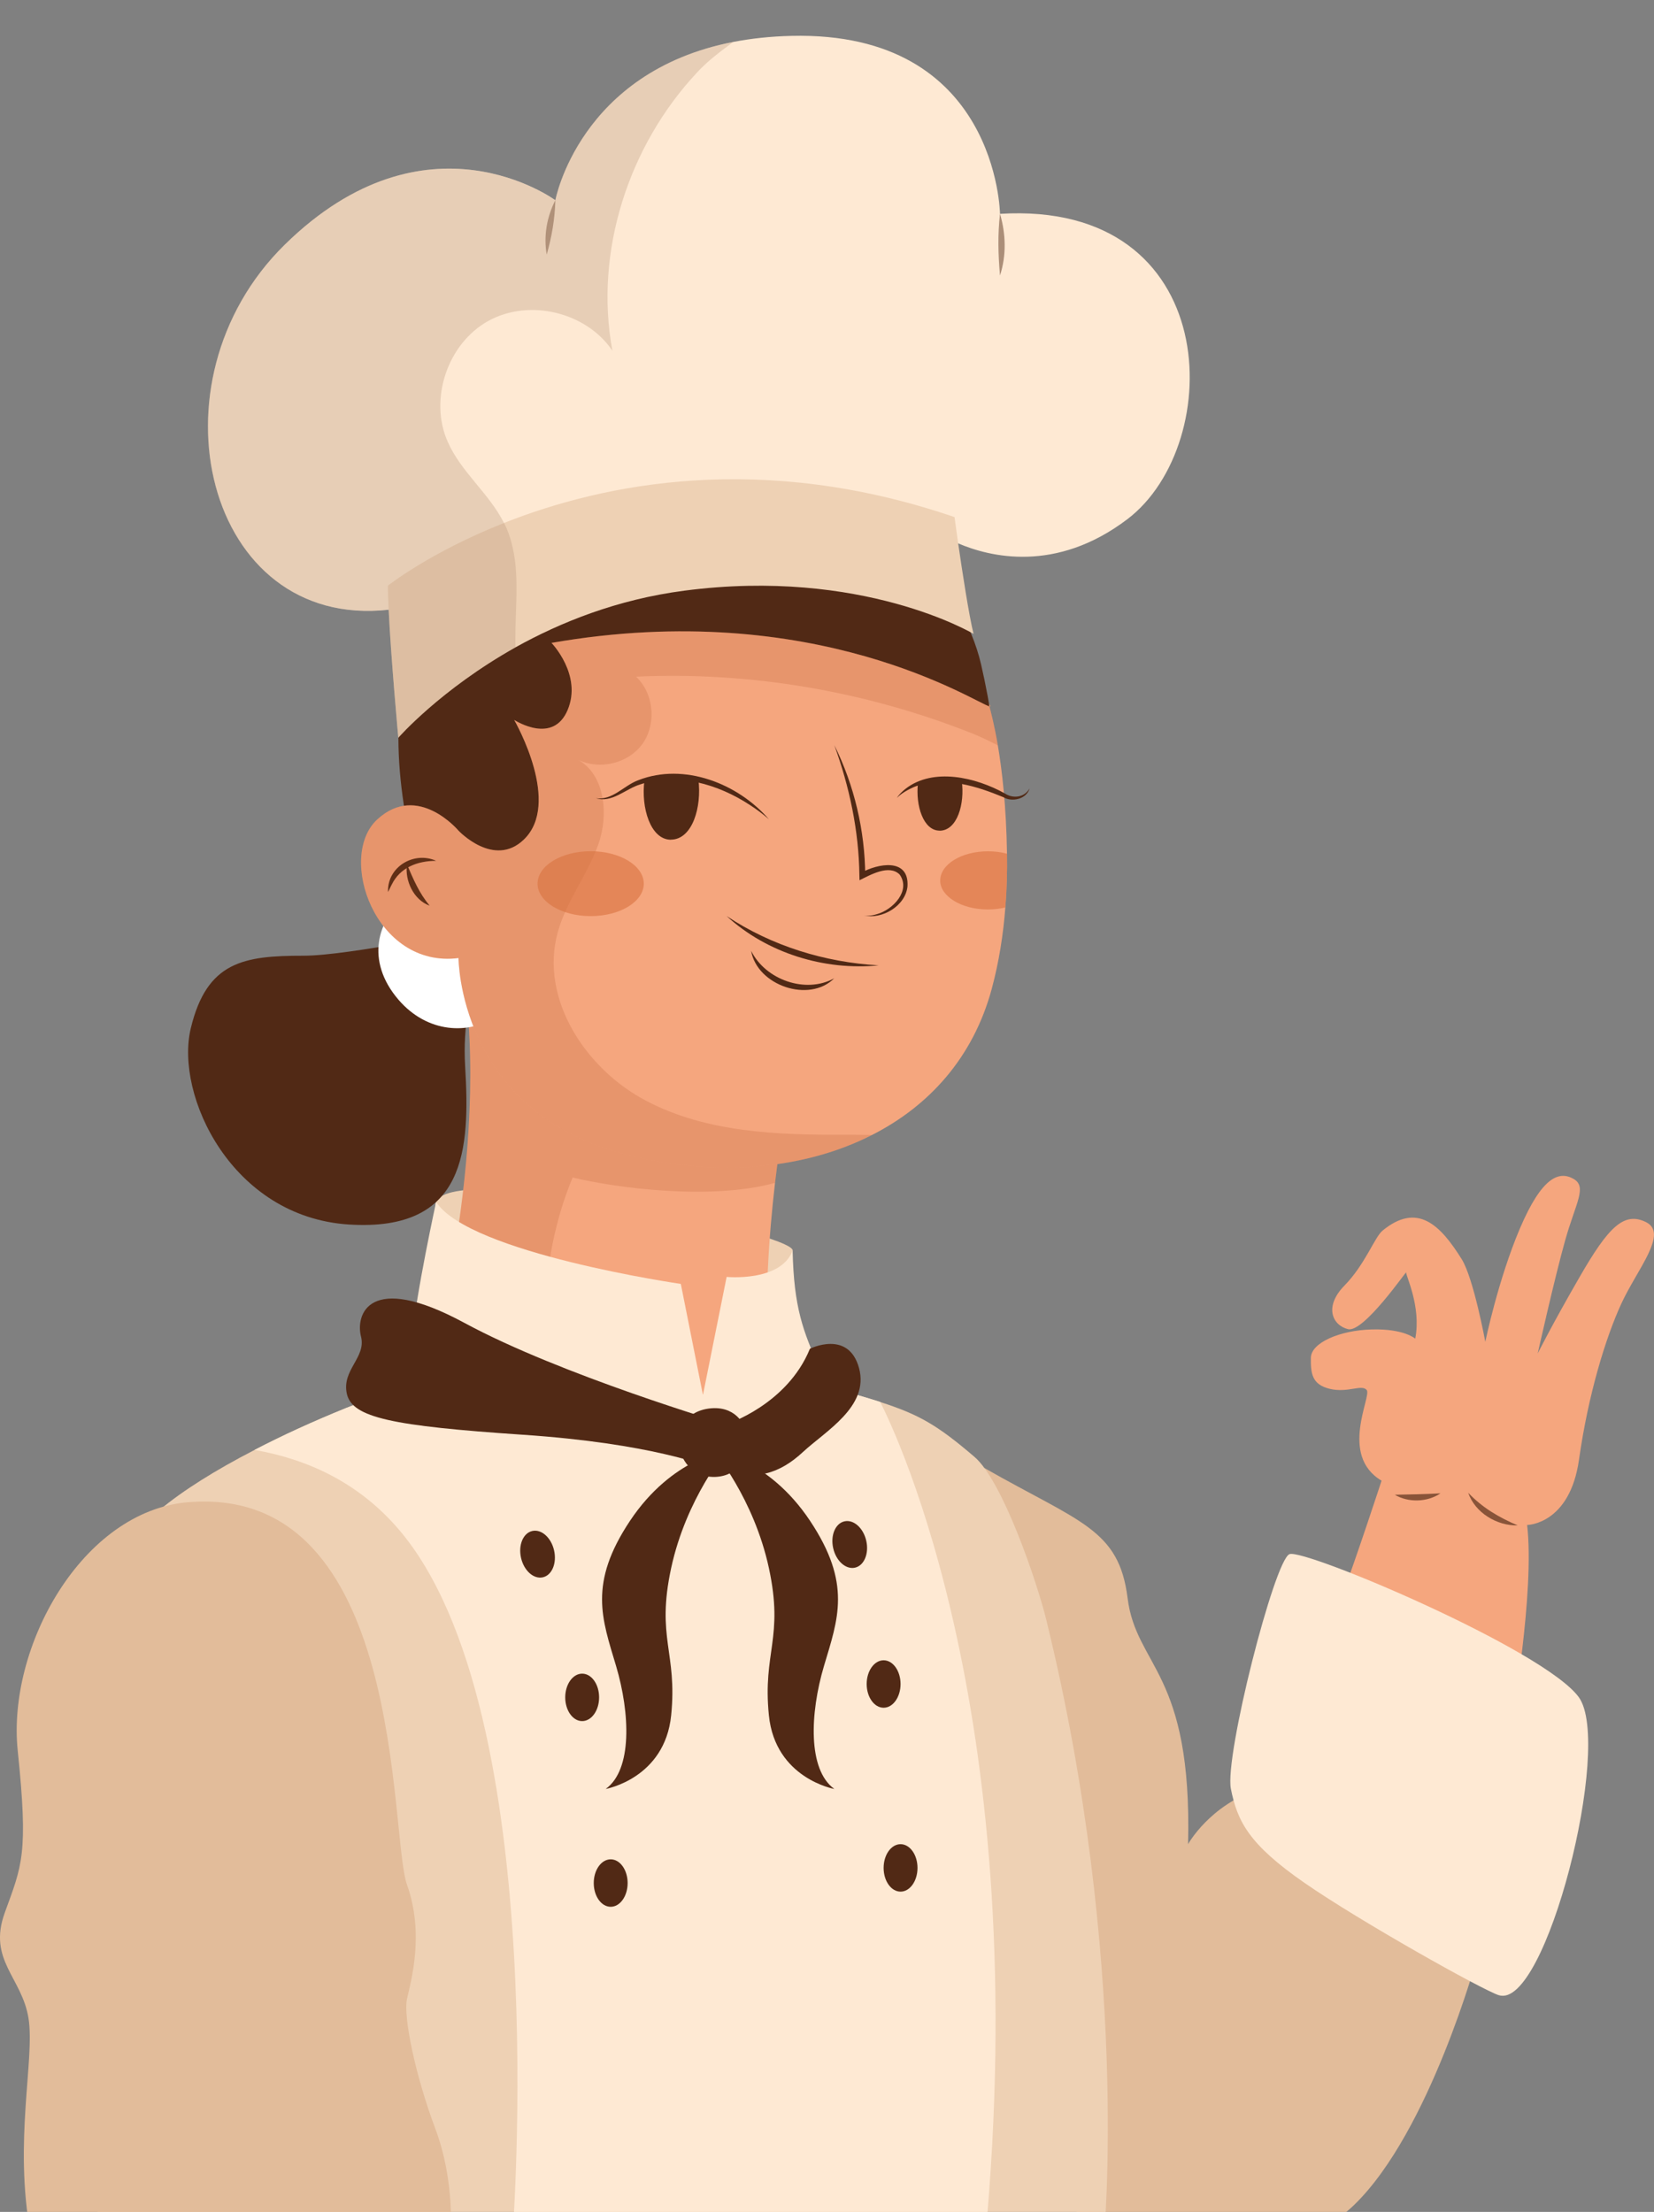<?xml version="1.0" encoding="UTF-8"?>
<svg id="Livello_1" data-name="Livello 1" xmlns="http://www.w3.org/2000/svg" viewBox="0 0 231.38 309.48">
  <rect x="0" y="0" width="231.38" height="309.48" fill="#808080" stroke="none"/>
  <defs>
    <style>
      .cls-1 {
        fill: #a94b1c;
        opacity: .18;
      }

      .cls-1, .cls-2, .cls-3, .cls-4, .cls-5, .cls-6, .cls-7, .cls-8, .cls-9 {
        stroke-width: 0px;
      }

      .cls-2 {
        fill: #ba997d;
        opacity: .33;
      }

      .cls-10 {
        opacity: .66;
      }

      .cls-11 {
        opacity: .6;
      }

      .cls-12 {
        opacity: .48;
      }

      .cls-3 {
        fill: #512915;
      }

      .cls-4 {
        fill: #e2bc9a;
      }

      .cls-5 {
        fill: #d9723f;
      }

      .cls-6 {
        fill: #fff;
      }

      .cls-7 {
        fill: #eed1b4;
      }

      .cls-8 {
        fill: #f5a67e;
      }

      .cls-9 {
        fill: #fee9d3;
      }
    </style>
  </defs>
  <g>
    <g>
      <g>
        <path class="cls-8" d="m211.41,241.37s3.32-18.59,2.22-28c0,0,5.97-.04,7.26-9.15,1.29-9.11,3.72-17.05,5.93-21.84,2.21-4.8,6.59-9.79,3.47-11.37-3.12-1.57-5.32.74-9.28,7.6-3.96,6.86-5.9,10.77-5.9,10.77,0,0,2.37-10.6,3.85-15.86,1.48-5.26,3.13-7.49,1.12-8.6-2.01-1.11-4.39-.22-7.44,6.92-3.05,7.14-4.86,15.9-4.86,15.9,0,0-1.64-8.9-3.3-11.56-3-4.81-6.19-8-11.07-4-1.12.92-2.44,4.74-5.33,7.69-2.89,2.95-1.7,5.55.49,6.1,2.2.55,8.25-8.29,8.14-7.94s2.15,4.76,1.27,9.27c0,0-1.56-1.41-6.06-1.29-4.51.11-8.52,1.87-8.54,3.97-.02,2.1.09,3.73,2.64,4.34s4.44-.68,5.17.16c.74.85-3.91,9.13,2.08,12.69,0,0-3.69,11.28-5.6,16.29l23.71,17.92Z"/>
        <g class="cls-10">
          <path class="cls-3" d="m212.31,213.43c-2.9.07-5.97-1.77-6.92-4.57,1.97,2.09,4.28,3.44,6.92,4.57h0Z"/>
          <path class="cls-3" d="m201.51,208.94c-1.84,1.25-4.48,1.33-6.39.2,2.19-.04,4.18-.08,6.39-.2h0Z"/>
        </g>
      </g>
      <g>
        <path class="cls-4" d="m137.71,205.4c13.38,7.63,18.82,8.53,20.03,18.2,1.21,9.67,9.06,10.27,8.46,34.43,0,0,3.02-5.5,9.97-7.73,0,0,4.83,9.54,30.51,23.44,0,0-6.65,24.47-17.22,34.74-10.57,10.27-30.71,5.39-40.78,0-10.06-5.39-10.97-103.08-10.97-103.08Z"/>
        <path class="cls-9" d="m209.69,279.17c-2.32-.74-19.46-10.36-27.18-15.71-7.85-5.44-9.41-8.64-10.32-13.17-.91-4.53,6.09-32.03,8.2-32.84,2.11-.81,35.7,13.39,40.48,20.03,4.78,6.65-4.64,43.75-11.18,41.68Z"/>
      </g>
    </g>
    <g>
      <path class="cls-7" d="m14.26,313.31h140.15s3.75-38.62-8.05-86.69c-1.24-5.09-6.06-19.38-10.04-22.78-5.2-4.45-7.74-5.92-13.2-7.68-2.92-.94-6.67-1.95-12.1-3.54-22.67-6.63-51.41-.13-62.61,4.39-4.64,1.88-8.94,3.85-12.8,5.86-5.47,2.82-10.01,5.67-13.2,8.33-5.45,4.54-16.01,55.89-8.16,102.1Z"/>
      <path class="cls-9" d="m35.62,202.87c7.47,1.31,14.55,4.59,20.11,11.06,21.83,25.37,15.93,99.37,15.93,99.37h66.15c6.83-72.49-12.4-112.67-14.68-117.15-2.92-.94-6.67-1.95-12.1-3.54-22.67-6.63-51.41-.13-62.61,4.39-4.64,1.88-8.94,3.85-12.8,5.86Z"/>
      <g>
        <ellipse class="cls-3" cx="125.98" cy="261.35" rx="2.37" ry="3.32"/>
        <path class="cls-3" d="m121.24,235.62c0,1.83,1.06,3.32,2.37,3.32s2.37-1.49,2.37-3.32-1.06-3.32-2.37-3.32-2.37,1.49-2.37,3.32Z"/>
        <path class="cls-3" d="m116.56,216.63c.41,1.79,1.77,3,3.05,2.71,1.28-.29,1.98-1.98,1.57-3.77s-1.77-3-3.05-2.71-1.98,1.98-1.57,3.77Z"/>
        <ellipse class="cls-3" cx="85.43" cy="263.47" rx="2.37" ry="3.32"/>
        <path class="cls-3" d="m79.07,237.49c0,1.83,1.06,3.32,2.37,3.32s2.37-1.49,2.37-3.32-1.06-3.32-2.37-3.32-2.37,1.49-2.37,3.32Z"/>
        <path class="cls-3" d="m72.89,217.98c.41,1.79,1.77,3,3.05,2.71,1.28-.29,1.98-1.98,1.57-3.77-.41-1.79-1.77-3-3.05-2.71s-1.98,1.98-1.57,3.77Z"/>
      </g>
      <path class="cls-4" d="m26.31,210.18c-14.85,1.25-25.34,20.28-23.83,34.78,1.51,14.5.6,16.01-1.81,22.65-2.42,6.65,2.42,9.06,3.32,14.8.91,5.74-2.11,17.22.3,30.21h58.71s.72-7.25-2.11-14.8c-2.83-7.55-4.49-15.71-3.96-18.12.53-2.42,2.49-9.06,0-16.01-2.49-6.95-.12-56.07-30.62-53.5Z"/>
    </g>
  </g>
  <g>
    <path class="cls-7" d="m110.89,174.97c.19-2.45-47.46-12.63-49.88-6.81-2.42,5.82,36.81,26.84,36.81,26.84,0,0,12.63-14.15,13.08-20.03Z"/>
    <path class="cls-8" d="m61,187.73c5.57,2.6,10.58,4.44,15.07,5.67,22.17,6.16,31.48-1.99,31.48-1.99-.71-8.87.04-18.77.87-25.91.7-5.9,1.44-9.91,1.44-9.91-35.86,2.82-45.96-24.77-46.8-27.25,7.18,24.34-2.06,59.38-2.06,59.38Z"/>
    <path class="cls-1" d="m76.07,193.4c-.37-9.85.28-19.64,4.04-28.65,5.92,1.45,19.33,3.24,28.31.75.7-5.9,1.44-9.91,1.44-9.91-35.86,2.82-45.96-24.77-46.8-27.25,7.18,24.34-2.06,59.38-2.06,59.38,5.57,2.6,10.58,4.44,15.07,5.67Z"/>
    <g>
      <path class="cls-9" d="m97.76,198.05l3.89-19.39s7.56.74,9.23-3.68c.18,7.99,1.44,11.27,3.83,16.58,0,0-8,6.07-16.95,6.49Z"/>
      <path class="cls-9" d="m99.19,199.47l-3.95-19.83s-29.6-4.29-34.23-11.47c0,0-2.83,12.94-3.36,19.07,0,0,24.3,15.28,41.55,12.23Z"/>
    </g>
  </g>
  <g>
    <g>
      <path class="cls-3" d="m99.79,205.4c-.97-.25-8.51-3.44-26.7-4.66-18.19-1.23-23.83-2.38-24.57-5.73s2.74-5.07,1.98-8.01.96-9.21,14.46-1.91c13.49,7.31,36.7,14.18,36.7,14.18l-1.87,6.13Z"/>
      <path class="cls-3" d="m101.66,199.26s8.45-2.7,11.64-10.55c0,0,5.4-2.7,6.87,2.7s-4.72,8.83-7.88,11.78c-3.16,2.94-6.81,4.17-10.63,2.21v-6.13Z"/>
      <path class="cls-3" d="m116.7,250.3s-8.25-1.47-9.14-10.3c-.89-8.83,2.12-10.8,0-20.61-2.12-9.81-7.77-16.44-7.77-16.44,0,0,7.62.98,13.51,9.81,5.89,8.83,3.93,13.74,1.96,20.36-1.96,6.62-2.27,14.48,1.44,17.17Z"/>
      <path class="cls-3" d="m84.75,250.3s8.25-1.47,9.14-10.3c.89-8.83-2.12-10.8,0-20.61,2.12-9.81,7.77-16.44,7.77-16.44,0,0-7.62.98-13.51,9.81s-3.93,13.74-1.96,20.36c1.96,6.62,2.27,14.48-1.44,17.17Z"/>
    </g>
    <path class="cls-3" d="m99.31,197.06c-6.62.74-5.15,10.06.98,9.57,6.13-.49,5.64-10.3-.98-9.57Z"/>
  </g>
  <g>
    <g>
      <path class="cls-3" d="m67.14,130.36c2.55.51-2.77,7.26-2.07,18.84.69,11.58.17,23.17-16.25,22.13-16.42-1.04-24.38-18.1-22.13-27.46,2.25-9.36,7.43-10.15,15.73-10.15,6.58,0,22.99-3.71,24.72-3.36Z"/>
      <path class="cls-6" d="m70.6,128.18c-7.86-11.49-24.2.79-14.87,11.68,8.14,9.5,23.34.69,14.87-11.68Z"/>
      <path class="cls-3" d="m137.24,92.94c-2.38-10.29-14.95-31.73-51.77-24.13-36.83,7.61-31.98,39.76-24.46,61.38,0,0,1.99.83,5.96,1.45,0,0-3.46,30.36,36.65,28.11,40.11-2.25,38.88-44.07,33.62-66.81Z"/>
    </g>
    <g>
      <g>
        <path class="cls-8" d="m138.34,98.51s.03.14.07.33c.2.06.17-.04-.06-.33,0-.01-.01,0-.01,0Z"/>
        <path class="cls-8" d="m64.14,134.05s0,20.92,22.41,27.2c12.47,3.48,25.41,2.67,35.44-2.45,8.01-4.07,14.15-10.86,16.74-20.42,1.02-3.78,1.62-7.64,1.91-11.42.21-2.55.27-5.06.23-7.52-.1-6.68-.7-11.7-1.28-15.14-.5-2.96-1-4.76-1.17-5.46-1.86-.44-24.26-15.34-61.27-8.89,0,0,4.34,4.48,2.25,9.41-2.02,4.76-7.12,1.58-7.47,1.37.28.5,6.61,11.7,1.34,16.75-4.18,4.01-9.12-1.25-9.12-1.25,0,0-5.69-6.8-11.36-1.59-5.69,5.2-.3,20.9,11.36,19.41Z"/>
        <g>
          <path class="cls-3" d="m61,120.44c-2.64.02-5.05.95-6.21,3.35-.18.32-.31.67-.51,1.01-.13-3.5,3.61-5.75,6.73-4.36h0Z"/>
          <path class="cls-3" d="m60.11,126.72c-2.25-.8-3.5-3.51-3.18-5.78.9,2.09,1.69,4,3.18,5.78h0Z"/>
        </g>
        <path class="cls-1" d="m138.34,98.51s.03.14.07.33c.2.06.17-.04-.06-.33,0-.01-.01,0-.01,0Z"/>
        <path class="cls-1" d="m64.14,134.05s0,20.92,22.41,27.2c12.47,3.48,25.41,2.67,35.44-2.45-1.25-.03-2.5-.03-3.71-.03-9.56.04-19.5-.31-27.94-4.78-8.45-4.45-14.83-14.23-12.34-23.46,1.19-4.41,4.21-8.13,5.72-12.44,1.45-4.14.9-9.64-2.8-11.76,2.96,1.41,6.87.51,8.86-2.12,2.1-2.79,1.74-7.14-.8-9.53,16.01-.74,32.18,2.03,47.08,7.96,1.11.44,2.29,1.02,3.53,1.65-.5-2.96-1-4.76-1.17-5.46-1.86-.44-24.26-15.34-61.27-8.89,0,0,4.34,4.48,2.25,9.41-2.02,4.76-7.12,1.58-7.47,1.37.28.5,6.61,11.7,1.34,16.75-4.18,4.01-9.12-1.25-9.12-1.25,0,0-5.69-6.8-11.36-1.59-5.69,5.2-.3,20.9,11.36,19.41Z"/>
      </g>
      <g>
        <g class="cls-11">
          <g>
            <path class="cls-5" d="m75.2,123.64c0,2.51,3.32,4.54,7.43,4.54s7.43-2.03,7.43-4.54-3.32-4.54-7.43-4.54-7.43,2.03-7.43,4.54Z"/>
            <path class="cls-5" d="m131.52,123.18c0,2.25,2.99,4.07,6.67,4.07.85,0,1.69-.1,2.45-.28.21-2.55.27-5.06.23-7.52-.82-.23-1.73-.34-2.67-.34-3.68,0-6.67,1.82-6.67,4.08Z"/>
          </g>
        </g>
        <g>
          <path class="cls-3" d="m122.91,135.07c-7.58.76-15.62-1.72-21.25-6.89,6.31,4.18,13.72,6.46,21.25,6.89h0Z"/>
          <path class="cls-3" d="m116.7,136.88c-3.51,3.52-10.8.99-11.62-3.84,2,4.05,7.62,6.05,11.62,3.84h0Z"/>
        </g>
        <path class="cls-3" d="m116.7,104.23c2.81,5.65,4.29,11.96,4.34,18.27,0,0-.61-.36-.61-.36,2.34-1.33,6.77-2.16,6.52,1.88-.28,2.74-3.58,4.69-6.14,4.05.65.15,1.31.01,1.92-.18,2.2-.64,4.72-3.27,3.12-5.53-1.46-1.45-4.06.03-5.61.8,0,0-.02-.67-.02-.67-.07-6.24-1.39-12.42-3.52-18.27h0Z"/>
        <g>
          <path class="cls-3" d="m83.34,111.68c2.35.35,3.89-1.76,5.96-2.52,6.41-2.5,13.94.47,18.26,5.47-.83-.73-1.71-1.39-2.63-1.98-4.43-2.93-10.22-4.63-15.39-2.89-2.02.6-3.93,2.65-6.2,1.91h0Z"/>
          <path class="cls-3" d="m93.85,117.48c3.03-.01,4.34-4.61,3.85-8.39-.85-.2-1.73-.33-2.66-.38-2.09-.13-3.65.11-4.89.5-.5,3.77.84,8.28,3.7,8.28Z"/>
          <path class="cls-3" d="m131.44,116.23c2.5-.01,3.54-3.84,3.1-6.94-.58-.1-1.19-.18-1.85-.23-1.76-.13-3.19.16-4.27.58h-.01c-.34,3.03.74,6.58,3.03,6.58Z"/>
          <path class="cls-3" d="m144.02,110.34c-.43,1.48-2.47,1.93-3.68,1.19-3.7-1.53-7.92-2.85-11.89-1.63-.67.19-2.23.93-2.98,1.74.32-.51.77-.93,1.25-1.31,3.84-2.94,9.72-1.61,13.86.69,1.14.76,2.72.56,3.43-.68h0Z"/>
        </g>
      </g>
    </g>
    <g>
      <path class="cls-9" d="m54.37,85.3c.44-.04.9-.1,1.35-.17,0,0,5.8-4.45,16.03-8.42,13.38-5.2,34.36-9.58,59.74-2.02,0,0,.92.63,2.56,1.34,4.34,1.86,13.64,4.24,23.69-3.41,13.82-10.55,13.41-44.61-17.85-42.7,0,0-.31-25.6-29.18-24.9-2.94.07-5.65.37-8.09.84-21.59,4.18-24.93,22.16-24.93,22.16,0,0-17.99-13.31-37.87,6.23-19.54,19.2-11.02,53.91,14.55,51.06Z"/>
      <path class="cls-7" d="m54.37,85.3c.31,6.61,1.35,17.92,1.35,17.92,0,0,5.89-6.75,16.38-12.64,6.3-3.51,14.25-6.71,23.59-7.93,24.91-3.28,40.5,6.04,40.5,6.04-.67-2.73-1.58-8.75-2.15-12.66-.3-2.16-.51-3.68-.51-3.68-26.98-9.23-49.07-4.71-63.02.82-10.38,4.11-16.24,8.77-16.24,8.77-.01.82.03,1.99.1,3.36Z"/>
      <g class="cls-12">
        <g>
          <path class="cls-3" d="m139.89,29.91c.83,2.81.91,5.85,0,8.64-.26-2.93-.33-5.72,0-8.64h0Z"/>
          <path class="cls-3" d="m77.69,28.01c-.07,2.63-.49,5.07-1.21,7.61-.45-2.59.01-5.27,1.21-7.61h0Z"/>
        </g>
      </g>
      <path class="cls-2" d="m54.37,85.3c.31,6.61,1.35,17.92,1.35,17.92,0,0,5.89-6.75,16.38-12.64-.01-.84,0-1.68.01-2.52.07-3.8.44-7.71-.37-11.35-.21-1.01-.51-1.99-.94-2.94-.09-.2-.18-.4-.3-.6-2.06-4.12-6.02-7.14-7.88-11.38-2.63-5.97,0-13.74,5.7-16.89,5.72-3.16,13.69-1.24,17.35,4.17-2.57-13.89,2.28-28.72,11.87-38.96,1.49-1.61,3.27-2.94,5.06-4.25-21.59,4.18-24.93,22.16-24.93,22.16,0,0-17.99-13.31-37.87,6.23-19.54,19.2-11.02,53.91,14.55,51.06Z"/>
    </g>
  </g>
</svg>